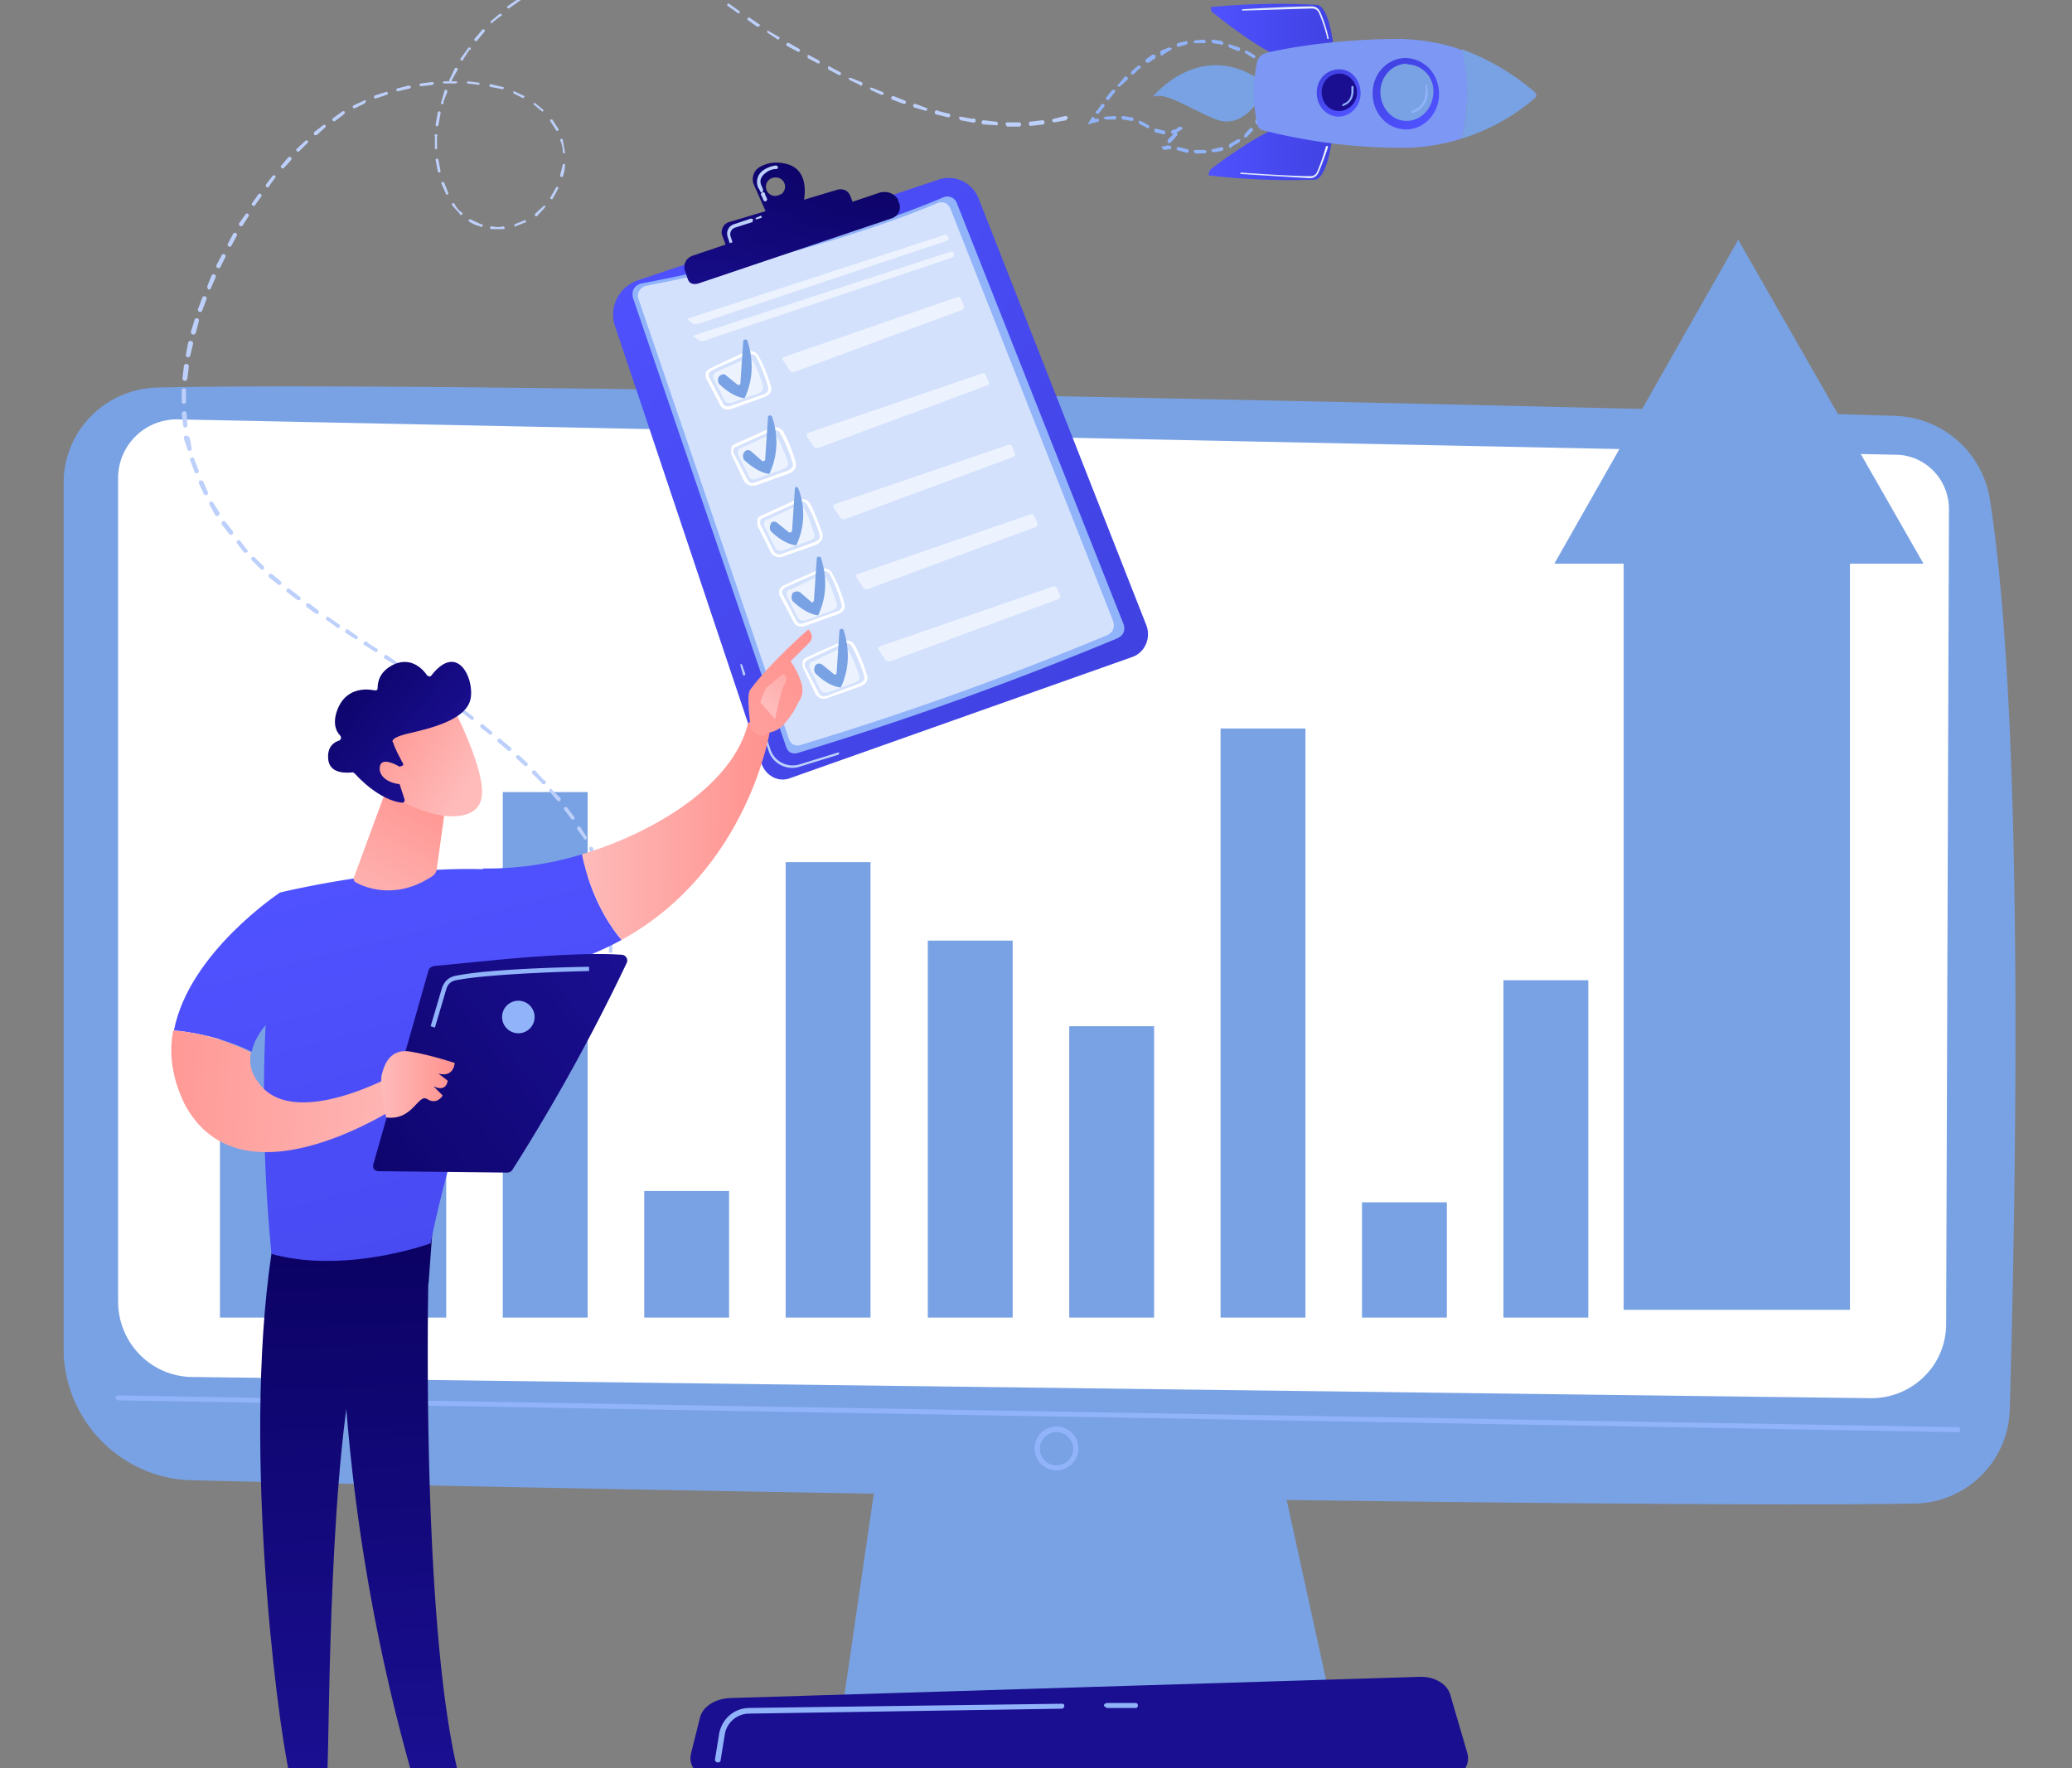 <svg xmlns="http://www.w3.org/2000/svg" width="293" height="250" fill="none" viewBox="0 0 293 250"><rect x="0" y="0" width="293" height="250" fill="#808080" stroke="none"/><g clip-path="url(#a)"><path fill="#79a2e4" d="m125.2 200-6 41.1h69.1l-9-41.1z"/><path fill="#79a2e4" d="M9 68.3v122.4c0 10 8 18.3 18 18.6 44.8 1.1 201.2 4 243.7 3.3 7.4-.1 13.3-6 13.5-13.3.8-28.4 2.2-96.8-2.8-128.6A14 14 0 0 0 268 58.8c-37.5-1.2-203.3-5-245.8-4C14.9 55 9 60.9 9 68.3"/><path fill="#fff" d="M16.7 67.7V184c0 5.9 4.7 10.7 10.6 10.7l237.3 3c5.8 0 10.6-4.6 10.6-10.5l.4-115.2c0-4.2-3.3-7.6-7.4-7.7l-243-5a8.3 8.3 0 0 0-8.5 8.4"/><path fill="#91b3fa" d="M277 202.5 16.7 198l-.4-.3q0-.3.4-.4l260.3 4.5a.4.4 0 0 1 0 .7M149.4 207.9a3 3 0 1 1 0-6.2 3 3 0 0 1 0 6.2m0-5.4a2.3 2.3 0 1 0 0 4.7 2.3 2.3 0 0 0 0-4.7"/><path fill="url(#b)" d="M203.2 252H102c-2.7 0-4.8-2-4.3-4l1.3-5.2c.4-1.5 2.1-2.6 4.2-2.7l97.5-3c2.1-.1 4 1 4.4 2.6l2.4 8.2c.6 2.1-1.5 4.1-4.3 4.1"/><path fill="#91b3fa" d="m156.5 241.5-.4-.3q0-.3.4-.4h4.2a.4.4 0 0 1 0 .7zM101.5 249.2a.4.4 0 0 1-.4-.4l.6-3.7c.4-2 2-3.5 4.1-3.6l44.4-.6q.3 0 .3.3t-.3.4l-44.4.7a3.5 3.5 0 0 0-3.3 2.9l-.6 3.7q0 .3-.4.3"/><g fill="#fff" opacity=".5"><path d="M43.1 92h-12v94.3h12zM63.1 92h-12v94.3h12zM83.1 92h-12v94.3h12zM103.1 92h-12v94.3h12zM123.1 92h-12v94.3h12zM143.2 92h-12v94.3h12zM163.2 92h-12v94.3h12zM184.7 92h-12v94.3h12zM204.7 92h-12v94.3h12zM224.7 92h-12v94.3h12z"/></g><path fill="#79a2e4" d="M43.1 136.9h-12v49.4h12zM63.1 153.9h-12v32.4h12zM83.1 112h-12v74.3h12zM103.1 168.4h-12v17.9h12zM123.1 121.9h-12v64.4h12zM143.2 133h-12v53.3h12zM163.2 145.1h-12v41.2h12zM184.6 103h-12v83.3h12zM204.6 170h-12v16.3h12zM224.6 138.6h-12v47.7h12zM272 79.7l-26.2-45.8-26 45.8h9.8v105.5h32V79.7z"/><path fill="url(#c)" d="m90.3 39.6 42.4-14.2c2.3-.8 4.8.4 5.7 2.7l23.7 60.3c.7 1.8-.2 3.9-2 4.5L111.8 110c-1.7.7-3.5-.3-4.1-2L87 46.2c-1-2.7.5-5.7 3.3-6.6"/><path fill="#bdd0fb" d="m118.6 106.7-5.5 1.7c-1.8.6-3.8-.4-4.4-2.2l-2.7-8.3v-.1h.2l2.8 8.3a3.3 3.3 0 0 0 4 2l5.5-1.7h.2zM105.3 95.5h-.2l-.4-1.4v-.2h.2l.5 1.4z"/><path fill="#91b3fa" d="M90.6 40.1c6-1.1 26.8-5.4 42.8-12.2.7-.3 1.6 0 1.9.8l23.6 59.6q.4 1.4-1 2a481 481 0 0 1-45.2 16.2q-1.1.2-1.5-.8L89.5 42.1q-.3-1.5 1.1-2"/><path fill="#fff" d="M91.4 40.4c5.8-1.1 25.8-5.2 41.2-11.7q1.2-.4 1.8.8l23 58.3q.4 1.4-.8 2a456 456 0 0 1-43.6 15.6q-1 .1-1.4-.8L90.3 42.3c-.3-.8.2-1.7 1.1-1.9" opacity=".6"/><path fill="#fff" d="M134 34q.2 0 .1-.4v-.1q-.1-.3-.5-.3L97.4 45q-.3 0 0 .3l.6.5h.7zM98.2 47.4q-.3 0 0 .3l.6.4q.3.2.7.1l35.2-11.8q.3-.1.2-.5t-.5-.3z" opacity=".6"/><path fill="#fff" d="m111.7 66.9-4.7 1.7q-1.2.3-1.8-.6l-1.8-3.8v-.8q0-.4.5-.6l5.1-2.3q1-.3 1.7.4a21 21 0 0 1 1.8 4.4q.3 1-.8 1.6m-7.6-3.7q-.3 0-.4.4v.4l2 3.8q.3.7 1.1.4l4.7-1.7q.8-.4.6-1a21 21 0 0 0-1.8-4.3q-.4-.6-1.1-.3l-3.6 1.6z"/><path fill="#fff" d="m104.7 63.4 4.1-1.9q.7-.2 1.1.3.7 1.2 1.5 3.5.2.7-.6 1l-3.8 1.4q-.8.3-1.1-.4l-1.5-3q-.2-.6.3-1M114.3 61.2q-.3.1-.2.5l1 1.5q.3.2.7.1l23.8-8.8q.3-.1.2-.5l-.4-1q-.2-.3-.5-.2z" opacity=".6"/><path fill="#79a2e4" d="M105.2 64q.4-.6 1-.2l1.6 1.4q.4 0 .4-.2l.4-6c0-.3.5-.4.6 0 .5 1.5 1.2 4.6-.4 8 0 0-1.5 0-3.6-2a1 1 0 0 1 0-1"/><path fill="#fff" d="m108.2 56.1-4.7 1.7q-1.2.4-1.7-.6l-2-3.8v-.7q.2-.4.6-.6l5.1-2.4q1-.3 1.7.5a21 21 0 0 1 1.8 4.4q.3 1-.8 1.5m-7.6-3.7-.4.4v.4l2 3.8q.2.6 1.1.4l4.8-1.7q.7-.3.5-1a21 21 0 0 0-1.7-4.3q-.5-.5-1.2-.3l-3.6 1.6z"/><path fill="#fff" d="m101.3 52.6 4-1.8q.8-.2 1.2.3c.4.6 1 2.1 1.4 3.5q.2.6-.6 1l-3.7 1.3q-.8.3-1.2-.4l-1.5-3q-.2-.5.4-.9M110.8 50.5q-.3.1-.1.4l1 1.5q.2.3.6.2l23.8-8.8q.3-.2.2-.5l-.4-1q-.1-.4-.5-.3z" opacity=".6"/><path fill="#79a2e4" d="M101.7 53.2q.6-.5 1-.1l1.6 1.3q.4.1.4-.2l.4-6c0-.2.5-.3.6 0 .5 1.6 1.2 4.7-.4 8.1 0 0-1.5 0-3.6-2a1 1 0 0 1 0-1.1"/><path fill="#fff" d="m115.5 77-4.8 1.7q-1.1.3-1.7-.6l-1.9-3.8v-.8q0-.4.6-.6l5-2.3q1.2-.2 1.7.4c.6.8 1.2 2.6 1.9 4.4q.2 1-.8 1.6m-7.7-3.7q-.2 0-.3.4v.4l1.9 3.8q.4.7 1.2.4l4.7-1.7q.8-.4.6-1a21 21 0 0 0-1.8-4.3q-.5-.6-1.2-.3l-3.6 1.6z"/><path fill="#fff" d="m108.5 73.5 4-1.9q.8-.2 1.2.3c.5.7 1 2.2 1.4 3.5q.3.7-.5 1l-3.8 1.4q-.8.3-1.2-.4l-1.5-3q-.2-.7.4-1M118 71.3q-.3.2-.1.5l1 1.5q.3.2.6.1l23.8-8.8q.3-.1.2-.5l-.4-1q-.1-.3-.5-.2z" opacity=".6"/><path fill="#79a2e4" d="M109 74q.4-.5 1 0l1.6 1.3q.3 0 .4-.2l.4-6q.2-.5.5 0c.6 1.5 1.3 4.6-.3 8 0 0-1.6 0-3.6-2a1 1 0 0 1 0-1"/><path fill="#fff" d="m118.6 86.8-4.7 1.7q-1.2.4-1.7-.6l-2-3.8v-.7q.2-.4.6-.6l1.5-.7 3.6-1.6q1-.4 1.7.4a21 21 0 0 1 1.8 4.4q.3 1-.8 1.5m-7.6-3.7-.4.4v.4l2 3.8q.3.7 1.1.4l4.8-1.7q.7-.3.5-1a21 21 0 0 0-1.7-4.3q-.5-.5-1.2-.3l-3.6 1.6z"/><path fill="#fff" d="m111.7 83.4 4-1.9q.8-.2 1.2.3.7 1.2 1.4 3.5.2.7-.6 1l-3.7 1.4q-.8.2-1.2-.4l-1.5-3q-.2-.7.4-1M121.2 81.2q-.3.1-.1.4l1 1.5q.2.3.6.2l23.8-8.8q.3-.2.2-.5l-.4-1q-.1-.3-.5-.3z" opacity=".6"/><path fill="#79a2e4" d="M112 83.9q.7-.5 1.2-.1l1.5 1.3q.3.2.4-.2l.4-6c0-.2.5-.3.6 0 .5 1.6 1.2 4.7-.4 8.1 0 0-1.5 0-3.6-2a1 1 0 0 1 0-1.1"/><path fill="#fff" d="m121.8 97-4.8 1.7q-1 .4-1.7-.6l-1.8-3.8v-.7q0-.4.5-.6l1.5-.7 3.6-1.6q1-.4 1.7.4a21 21 0 0 1 1.8 4.4q.3 1-.8 1.5m-7.6-3.7-.4.4v.5l2 3.8q.2.6 1.1.4l4.7-1.8q.8-.3.6-1a21 21 0 0 0-1.8-4.3q-.4-.5-1.2-.3l-3.5 1.6z"/><path fill="#fff" d="m114.8 93.6 4-1.9q.8-.2 1.2.3.7 1.2 1.5 3.5.2.7-.6 1l-3.8 1.4q-.8.2-1.1-.4l-1.5-3q-.2-.7.3-1M124.4 91.4q-.3.1-.2.4l1 1.5q.4.3.7.2l23.8-8.8q.3-.2.2-.5l-.4-1q-.2-.3-.5-.3z" opacity=".6"/><path fill="#79a2e4" d="M115.3 94.1q.4-.5 1-.1l1.6 1.3q.3.2.4-.1l.4-6c0-.3.5-.4.6-.1.5 1.6 1.2 4.7-.4 8.1 0 0-1.6 0-3.6-2a1 1 0 0 1 0-1.1"/><path fill="url(#d)" d="M111.3 23.2c-1.9-.5-3.2 0-4 .5a2 2 0 0 0-.7 2.4l1.9 4.3 5-1.2s1.5-5-2.2-6m-1 4.3a1.3 1.3 0 1 1-.7-2.4 1.3 1.3 0 0 1 .8 2.4"/><path fill="#bdd0fb" d="m108.3 28.5-.3-.1-.3-.7a.3.3 0 1 1 .5-.2l.3.7zm-.6-1.3q-.2 0-.2-.2l-.3-.5a2 2 0 0 1 .7-2.4 4 4 0 0 1 1.8-.7q.2 0 .3.2t-.2.3q-.9 0-1.6.6-1 .8-.5 1.8l.2.5a.3.3 0 0 1-.2.4"/><path fill="url(#e)" d="m102.9 35.4-.8-2.2c-.2-.7.2-1.6 1-1.8l15.4-4.6q1.2-.2 1.7.8l.8 2.1z"/><path fill="#bdd0fb" d="M107 31a.1.1 0 0 1-.1-.2l.7-.3.1.1v.2zM103.4 34.6q-.2 0-.2-.2l-.3-.9a1.4 1.4 0 0 1 .9-1.8l2.4-.8.3.1-.1.4-2.5.8a1 1 0 0 0-.6 1.2l.3.9z"/><path fill="url(#f)" d="m97.8 36.2 26.7-9q1.6-.3 2.5 1v.2c.6 1 .1 2.2-1 2.5l-27.3 9.2q-1.2.3-1.5-.8l-.4-1.2q-.2-1.3 1-1.9"/><path fill="#91b3fa" d="m154.1 17.1.2-.3a.2.2 0 0 1 .5 0h.3a.2.2 0 1 1 .2.4l-.8.2-.7.2zm1-1.4.7-1a.3.3 0 0 1 .4.3l-.8 1a.2.2 0 0 1-.4-.3m1 1 .3-.2 1.3-.1a.2.2 0 0 1 0 .5h-1.2zm2.6 0q0-.3.2-.3l1.3.2a.2.2 0 0 1-.1.5l-1.2-.2-.2-.1zm-2.1-3 .8-1h.3q.2.2 0 .4l-.8 1a.2.2 0 1 1-.3-.4m4.5 3.4h.3l1.1.6a.2.2 0 1 1-.2.4l-.3-.2-.8-.4v-.1zm3.4 3.6h.3q.3-.2.7-.1a.2.2 0 1 1 0 .5l-.8.1-.4-.4zm-1.2-2.4q0-.1.3-.1l1.2.3a.3.3 0 0 1-.1.5l-1.3-.3v-.1zm-5-6.4.8-1a.2.2 0 0 1 .4.4l-1 .9a.2.2 0 0 1-.3-.3m7 7.9 1-1a.2.2 0 1 1 .3.4l-.9 1a.2.2 0 0 1-.3-.4m1.2 1.2q0-.2.3-.2l1.2.3a.2.2 0 0 1-.1.5l-1.4-.4zm-.8-2.3q0-.2.2-.3.6-.1.8-.4l.3-.1.3.1q0 .3-.2.4h-.1q-.3.3-1 .5a.2.2 0 0 1-.3-.2m-5.6-8.6.8-.7.1-.1h.4v.4h-.2l-.8.8h-.4zm8.8 11.3q0-.2.3-.2h1.2q.2 0 .3.2t-.3.3H169zm2.5 0q0-.3.2-.3l1.2-.3q.2 0 .3.2l-.1.3-1 .2h-.3zM162 8.8q0-.2 0-.4l1-.7.4.1q0 .2 0 .4l-1 .7zm11.8 11.8q0-.2.2-.3l1-.6h.4l-.1.4-1.1.6a.2.2 0 0 1-.4 0m-9.7-13.1v-.4l1.2-.5.4.1q0 .2-.2.3l-1 .6a.2.2 0 0 1-.4-.1M176 19l.8-.9a.3.3 0 0 1 .4.3l-.9 1h-.4zm-9.6-12.6.1-.3 1.3-.3a.3.3 0 0 1 0 .5l-1.1.3a.2.2 0 0 1-.3-.2m11.1 10.7.6-1v-.5q0-.2.3-.2t.2.3v.5l-.6 1.2a.2.2 0 0 1-.4 0zM168.8 6q0-.3.2-.3l1.3-.1.2.2q0 .3-.2.3H169zm2.5-.1q0-.3.2-.3l1.3.2.2.3q0 .3-.3.2l-1.2-.2zm7 8.5.2-1.2a.3.3 0 0 1 .5 0l-.2 1.3a.2.2 0 1 1-.5 0m-4.6-8q0-.3.3-.2l1.2.4a.2.2 0 1 1-.2.5l-1.2-.5zm5 5.6.2-1.3.2-.2q.3 0 .3.3l-.2 1.2a.3.3 0 0 1-.5.2zM176 7.3q.1-.2.4-.1l1 .6a.2.2 0 1 1-.2.4l-1.1-.7q-.2 0 0-.2m2.1 1.3q.2-.1.4 0l1 .7v.3h-.4l-1-.7z"/><path fill="#79a2e4" d="M178.4 13.5s-2.5 4.9-6.4 3.4c-3.8-1.5-7.2-4-9-3.2 0 0 6.7-8.4 15.5-2.2z"/><path fill="url(#g)" d="M188.4 19.4s-.6 5.4-2.3 6a100 100 0 0 1-15.2-.6q0-.7.6-1.1c1.7-1.3 7-5 9-5.5 2.3-.8 8 1.2 8 1.2"/><path fill="url(#h)" d="m175.4 24.6 9.8.6q.8 0 1.2-.7.6-1.3 1.4-3.7l-.1-.2-.2.1q-.7 2.4-1.3 3.7a1 1 0 0 1-1 .5c-3 0-9.6-.5-9.7-.5h-.1z"/><path fill="url(#i)" d="M188.6 6.8s-.5-5.4-2.2-6.1a100 100 0 0 0-15.2.3q0 .7.6 1c1.7 1.4 6.8 5.2 8.8 5.8 2.3.8 8-1 8-1"/><path fill="url(#j)" d="m175.7 1.5 9.8-.3q.7 0 1 .6c.3.7.9 2.2 1.2 3.7h.2a19 19 0 0 0-1.2-3.8q-.4-.8-1.2-.8c-3 0-9.7.4-9.7.4a.1.1 0 0 0-.1.2"/><path fill="#7d97f4" d="M206.7 19.6a28 28 0 0 1-8.7 1.3 80 80 0 0 1-19.5-2.5 1 1 0 0 1-.7-.8q-1-4.5 0-9 .3-.8 1.2-1.1c2.4-.6 9.6-2 19.2-2q4.8.2 8.6 1.6c1.3 5 .5 9.8-.1 12.5"/><path fill="#79a2e4" d="M206.8 7c5.5 2 9 5 10.2 6q.5.5 0 .9c-1.1 1-4.8 4-10.3 5.7.6-2.7 1.4-7.5 0-12.5"/><path fill="url(#k)" d="M198.8 8.2c-2.6 0-4.7 2.2-4.7 5s2 5 4.6 5.1 4.8-2.2 4.8-5-2-5-4.7-5.1"/><path fill="#79a2e4" d="M199 9c-2.1 0-3.8 1.8-3.8 4s1.6 4.1 3.7 4.1c2 0 3.7-1.7 3.8-4s-1.7-4-3.7-4"/><path fill="#91b3fa" d="M199.6 16h.1a3 3 0 0 0 2.2-3l-.1-1-.2-.1V13q-.1 2.1-2 2.7v.2"/><path fill="url(#l)" d="M189.4 9.8c-1.8 0-3.2 1.4-3.2 3.3s1.3 3.3 3 3.4c1.8 0 3.2-1.5 3.2-3.3 0-1.9-1.3-3.4-3-3.4"/><path fill="url(#m)" d="M189.4 10.4c-1.3 0-2.5 1.1-2.5 2.6s1 2.7 2.5 2.7c1.3 0 2.5-1.2 2.5-2.6s-1.1-2.7-2.5-2.7"/><path fill="#91b3fa" d="M189.8 15h.1q1.4-.5 1.5-2v-.7a.1.1 0 1 0-.3 0v.6q0 1.4-1.2 1.8l-.1.2"/><path fill="#bdd0fb" d="m150.8 17-1.7.3q-.2 0-.3-.2t.2-.3l1.6-.4q.3 0 .4.2 0 .2-.2.3M147.5 17.6l-1.7.2q-.3 0-.3-.3t.2-.3l1.7-.2q.3 0 .3.3t-.2.3M144.1 17.9h-1.7l-.2-.3q0-.3.2-.3h1.7a.3.3 0 0 1 0 .6M140.8 17.7l-1.7-.1a.3.3 0 1 1 0-.6l1.7.2q.3 0 .3.3t-.3.2M137.4 17.3l-1.6-.3-.2-.3q0-.2.3-.2l1.6.3a.3.3 0 1 1 0 .5M134.1 16.6l-1.6-.4a.3.3 0 1 1 .2-.5l1.6.4a.3.3 0 0 1-.2.5M131 15.7l-1.7-.5a.2.2 0 0 1 .2-.5l1.6.6a.3.3 0 0 1-.2.4M127.8 14.7l-1.6-.6a.2.2 0 0 1 .2-.5l1.5.6a.2.2 0 0 1-.1.5M124.6 13.4l-1.5-.7-.1-.3h.3l1.5.6a.2.2 0 0 1-.1.4M121.6 12l-1.5-.7-.1-.3h.3l1.5.6a.2.2 0 1 1-.2.5M118.6 10.6l-1.5-.8v-.3q0-.2.2-.1l1.5.8a.2.2 0 0 1-.2.4M115.7 9l-1.5-.8v-.3q0-.2.2-.1l1.5.8v.3q0 .2-.2 0M112.8 7.3l-1.5-.8a.2.2 0 0 1 .3-.4l1.4.8a.2.2 0 1 1-.2.4M110 5.6l-1.5-1v-.2q0-.2.2 0l1.4.8q.2 0 .1.3zM107.1 3.8l-1.4-1v-.3h.3l1.3.9q.2 0 .1.3zM104.4 1.9l-1.4-1a.2.2 0 1 1 .2-.3l1.4 1q0 0 0 .2-.1.2-.2 0M101.6 0l-1.4-.9v-.3q0 0 .2 0l1.4.8q.2 0 .1.3zM73.5.1l-1.4 1a.2.2 0 1 1-.2-.3l1.4-1a.2.2 0 1 1 .2.3M70.9 2.2l-1.3 1v.1h-.2V3L70.6 2a.2.2 0 0 1 .3.3M68.5 4.5l-1 1.2a.2.2 0 0 1-.4-.2l1.1-1.3a.2.2 0 0 1 .3.3M66.4 7l-.9 1.4a.2.2 0 1 1-.3-.2l1-1.4a.2.2 0 1 1 .2.3M64.7 9.9l-.8 1.4a.2.2 0 1 1-.3-.1l.7-1.5a.2.2 0 1 1 .4.2M63.3 12.9l-.6 1.5a.2.2 0 1 1-.3 0l.5-1.7h.3q0 0 0 .2M62.3 16l-.3 1.7a.2.2 0 0 1-.4-.1l.3-1.7a.2.2 0 1 1 .4.1M61.8 19.3v1.6q0 .3-.2.2l-.1-.1v-1.7a.2.2 0 1 1 .3 0M62 22.6l.3 1.6a.2.2 0 0 1-.4 0l-.3-1.6q0-.1.2-.2.1 0 .2.2M62.8 25.8l.6 1.5a.2.2 0 0 1-.3.2l-.7-1.6.1-.2zM64.2 28.7q.4.8 1 1.3a.2.2 0 1 1-.2.2L63.9 29v-.2zM66.5 31l1.5.7a.2.2 0 1 1-.1.3q-.9-.2-1.6-.7a.2.2 0 0 1 .2-.3M69.6 32q.7.2 1.6 0l.2.2q0 .1-.2.2h-1.7a.2.2 0 0 1 0-.4M72.8 31.7l1.5-.6.1.3-1.5.6h-.2zM75.7 30.2l1.2-1.1h.2v.2L76 30.5a.2.2 0 1 1-.2-.3M77.9 27.8l.4-.7.4-.7.3.1-.4.8-.4.7a.2.2 0 1 1-.3-.2M79.2 24.8l.4-1.6h.3q0 1-.3 1.7 0 .2-.2.1-.2 0-.2-.2M79.6 21.6q0-.8-.3-1.6a.2.2 0 1 1 .3-.1l.3 1.7-.2.1zM78.7 18.5l-.9-1.4v-.2h.3l.9 1.4-.1.2zM76.7 15.8l-1.2-1q-.1-.1 0-.2 0-.1.2 0l1.2 1zM74 13.9l-1.4-.7q0 0 0-.2t.1-.1l1.5.7zM71 12.6l-1.6-.3a.2.2 0 1 1 0-.4l1.7.4q.2 0 .1.2 0 .2-.2.1M67.8 12l-1.7-.2-.1-.2.2-.1 1.6.2z"/><path fill="#bdd0fb" d="M64.5 11.8h-1.7q-.1 0-.2-.2l.2-.1h1.7l.2.1zM61.2 12l-1.7.2q-.1 0-.2-.2 0-.1.2-.2l1.6-.2.3.1zM58 12.5l-1.7.4a.2.2 0 0 1-.1-.4l1.6-.4.3.1q0 .3-.2.3M54.7 13.4l-1.5.5a.2.2 0 0 1-.2-.4l1.6-.5a.2.2 0 0 1 .1.4M51.6 14.6l-1.4.7a.2.2 0 0 1-.2-.4l1.5-.7h.3zM48.7 16.1l-1.3 1a.2.2 0 1 1-.3-.4l1.4-1 .3.1zM46 18l-1.2 1.1h-.4v-.4l1.3-1a.2.2 0 0 1 .3.3M43.5 20.2l-1.2 1.2a.2.2 0 1 1-.3-.4l1.2-1.1a.2.2 0 0 1 .3.3M41.2 22.6l-1.1 1.2a.3.3 0 0 1-.4-.3l1.1-1.3h.4q0 .2 0 .4M39 25l-1 1.4q0 .2-.4 0v-.3l1-1.3a.3.3 0 0 1 .4.3M37 27.7l-1 1.4a.3.3 0 0 1-.4-.3l1-1.4a.3.3 0 0 1 .4.3M35.2 30.5l-.9 1.4a.3.3 0 0 1-.5-.3l1-1.4a.3.3 0 0 1 .4.3M33.5 33.3l-.8 1.5a.3.3 0 0 1-.5-.3L33 33a.3.3 0 0 1 .5.3M31.9 36.3l-.7 1.4a.3.3 0 0 1-.6-.2l.8-1.5a.3.3 0 0 1 .5.2M30.5 39.2l-.7 1.6q0 .2-.4.1l-.1-.4.6-1.5a.3.3 0 0 1 .6.2M29.2 42.3l-.6 1.6a.3.3 0 0 1-.6-.2l.6-1.6a.3.3 0 0 1 .6.2M28.1 45.5l-.4 1.5a.3.3 0 0 1-.7-.1l.5-1.6q0-.3.4-.3.3.1.2.4M27.3 48.6l-.4 1.7a.3.3 0 0 1-.6-.2l.3-1.6a.3.3 0 1 1 .7.1M26.7 51.9l-.2 1.6a.3.3 0 1 1-.7 0l.2-1.7a.3.3 0 1 1 .7 0M26.3 55.2v1.6a.3.3 0 0 1-.6 0v-1.6a.3.3 0 0 1 .6 0M26.4 58.5l.1 1.6a.3.3 0 0 1-.6.1l-.2-1.7a.3.3 0 0 1 .7 0M26.8 61.8l.3 1.6a.3.3 0 0 1-.6.1L26 62q0-.4.3-.4t.4.2M27.5 65l.6 1.5a.3.3 0 0 1-.6.2l-.6-1.6a.3.3 0 0 1 .6-.2M28.7 68l.7 1.6a.3.3 0 0 1-.6.2l-.7-1.5.1-.4zM30.1 71l.9 1.4a.3.3 0 0 1-.6.4l-.8-1.5a.3.3 0 0 1 .5-.3M31.9 73.8l1 1.3a.3.3 0 0 1-.5.4l-1-1.3a.3.3 0 0 1 .5-.4M33.9 76.4l1 1.3q.3.2 0 .4-.1.1-.4 0l-1-1.3a.3.3 0 0 1 .4-.4M36.1 78.9l1.2 1.2q.1.1 0 .4-.2.1-.4 0l-1.2-1.2a.3.3 0 1 1 .4-.4M38.5 81.2l1.2 1a.3.3 0 0 1-.3.5l-1.3-1a.3.3 0 1 1 .4-.5M41 83.3l1.3 1a.3.3 0 1 1-.3.5l-1.3-1a.3.3 0 1 1 .3-.5M43.7 85.3l1.3 1a.3.3 0 0 1-.3.5l-1.4-1v-.4q0-.2.4 0M46.4 87.2l1.4 1a.3.3 0 1 1-.3.4l-1.4-1a.3.3 0 0 1 .3-.4M49.2 89l1.4 1a.3.3 0 0 1-.3.4l-1.4-.9a.3.3 0 0 1 .3-.5M52 90.9l1.4.9a.3.3 0 0 1-.3.4l-1.4-.9a.3.3 0 1 1 .3-.4M54.8 92.7l1.4 1v.3q0 .2-.3 0l-1.4-.8a.3.3 0 1 1 .3-.5M57.6 94.5l1.3 1a.3.3 0 1 1-.3.4l-1.4-.9a.3.3 0 1 1 .4-.5M60.3 96.4l1.4 1a.3.3 0 1 1-.3.4l-1.4-1a.3.3 0 0 1 .3-.4M63 98.4l1.4 1a.3.3 0 0 1-.3.4l-1.4-1a.3.3 0 0 1 .3-.4M65.7 100.4l1.3 1a.3.3 0 0 1-.3.4l-1.3-1a.3.3 0 0 1 .3-.4M68.3 102.4l1.3 1.1a.3.3 0 0 1-.3.4l-1.3-1a.3.3 0 0 1 .3-.5M70.9 104.6l1.2 1a.3.3 0 1 1-.3.5l-1.3-1.1a.3.3 0 1 1 .4-.4M73.4 106.8l1.2 1.1a.3.3 0 0 1-.4.4l-1.2-1.1a.3.3 0 0 1 .4-.4M75.8 109.1l1.1 1.2a.3.3 0 1 1-.3.4l-1.2-1.2a.3.3 0 1 1 .4-.4M78 111.6l1.2 1.2a.2.2 0 0 1-.4.4l-1.1-1.3q0-.2 0-.4zM80.2 114.2l1 1.3a.2.2 0 1 1-.4.3l-1-1.3a.2.2 0 0 1 .4-.3M82.1 117l.9 1.4-.1.3h-.3v-.1l-1-1.4q0-.2.2-.4zM83.8 119.8l.7 1.6q0 0-.2.3l-.3-.1-.7-1.5.1-.4zM85 123l.6 1.5-.1.3-.3-.1-.6-1.6a.2.2 0 0 1 .5-.2M86 126.1l.3 1.7-.1.3q-.3 0-.3-.2l-.3-1.7a.2.2 0 0 1 .4 0M86.5 129.5l.1 1.6-.1.3q-.3 0-.3-.2v-1.7l.1-.2q.2 0 .2.2M86.6 132.8v1.7a.2.2 0 0 1-.5 0l.1-1.7.2-.2q.3 0 .2.2M86.3 136.2l-.3 1.6h-.3l.2-1.7q0-.2.3-.2zM85.7 139.5l-.4 1.6-.2.1-.2-.2.4-1.6a.2.2 0 0 1 .4 0M84.8 142.7l-.7 1.5-.3-.1.6-1.5q0-.2.3-.2zM83.3 145.7q-.3.8-1 1.4h-.1q-.1 0 0-.2l.9-1.3zM81.2 148.3l-1.5.9-.2-.1v-.2q.8-.3 1.5-.8h.2z"/><path fill="url(#n)" d="m59.8 250 .4 4.1s2.8 1.3 4.7-.1l-1.1-4.6z"/><path fill="url(#o)" d="M60.8 173.3c-.2 1-1.6 53.2 3.8 76.6q0 .7-.5 1-1.4.5-4.6.8-1 0-1.3-1a268 268 0 0 1-9.7-58.6c-.8-29 0-1 0-1l.9-17.9z"/><path fill="url(#p)" d="m41.1 248.4 1.1 6.2s1.1.8 3.3.2l-.4-6.6z"/><path fill="url(#q)" d="M38.8 174.7c-4.8 27.5.3 68 2.1 76q.2.7 1 .9 1.4.3 3.6-.2.7-.1.8-1c.3-6.4.2-45.7 4.6-61.2q.3-1.2 1.4-2l8.3-5.7.7-9.5z"/><path fill="url(#r)" d="M68.3 122.9c-13.6-.4-28.7 3.3-28.7 3.3-4.3 23.7-1.2 51.1-1.2 51.1 10.5 2.9 22.5-1.5 22.5-1.5 1.8-9.9 10.3-37.7 10.3-37.7a45 45 0 0 0 16.7-5.2c-3.4-4-5-9.1-5.6-12.1a46 46 0 0 1-14 2"/><path fill="url(#s)" d="M108.8 103.2c-1.3-1.7-3-1-3-1-2 8.5-12.7 15.3-23.5 18.6.6 3 2.2 8.1 5.6 12.1 18-9.9 21-29.7 21-29.7"/><path fill="url(#t)" d="M108.5 103.6c.1.4-1.5 1-2.4-.8 0-.8-.6-4.6 0-5.3 2.8-3.8 8.2-8.5 8.2-8.5 1 1 .2 1.8.2 1.8l-2.7 2.7q1 1.4 1.5 3t-.4 2.8q-.6 1.4-1.7 2.7c-1.1 1.6-2.7 1.6-2.7 1.6"/><path fill="url(#u)" d="m110.7 95.3-2.4 2-.8 2 2.1 2.4s.8-4 1.3-4.9q.7-1.2-.2-1.5"/><path fill="url(#v)" d="m44.7 139.5-5.1-13.3s-12.9 8.5-15 19.5c2.3.2 6.7.9 11 3 1-5.1 9-9.2 9-9.2"/><path fill="url(#w)" d="M55.7 152s-14.4 8-19.2 1a5 5 0 0 1-1-4.2 30 30 0 0 0-11-3.1q-1 5 1.6 10.4c8.3 15.6 31.5-.5 31.5-.5z"/><path fill="url(#x)" d="M54.6 111.7 50 124.2q0 .3.2.5c1.2.7 5.5 2.6 10.6-.6q1-.5 1-1.5l1.5-10.8z"/><path fill="url(#y)" d="M64.1 100.1s4.7 9 4 12.7c-.6 3.6-6.5 3.3-11.6.3l-3.5-9.7z"/><path fill="url(#z)" d="M56.8 108.3q.4-.1.1-.5c-.3-.6-1-1.8-1.3-2.8 0 0-.8-.6 2.2-1.3s7.6-1.8 8.6-4.4c1-2.5-1.4-8.9-5.4-3.8q-.2.3-.6 0c-.6-.9-2.2-2.6-4.6-1.6-2.2 1-2.4 2.6-2.4 3.4q0 .4-.5.3c-1-.2-3.7-.4-5 2.3-1 2.2-.4 3.5.2 4.1q.3.4-.1.7c-.7.2-1.7.8-1.6 2.5.1 2.3 2.7 2.1 3.5 2q0 0 .3.2c.6.7 3.5 3.7 6.6 4.1q.5 0 .4-.5l-1.3-4q0-.2.2-.4z"/><path fill="url(#A)" d="M57.3 108.9s-3.4-2.4-3.6-.4 3 2.9 4.6 2.1z"/><path fill="url(#B)" d="m52.8 164.6 7.8-27.4q.1-.4.7-.6l10.3-1c5.7-.5 12.3-.9 16.3-.6.6 0 1 .7.7 1.2a274 274 0 0 1-16.2 29.3q-.3.3-.7.3l-18.2-.2q-.9-.1-.7-1"/><path fill="url(#C)" d="M54.6 158s-1-4.5-.6-6.1 1.3-3.7 4.1-3.2c2.9.5 6.2 1.6 6.2 1.6s-.1 2.1-2.3 1.5l1.3 1s-.1 1.7-2 .8l1.3 1.3s-.8 1.4-2.2.5c-1.3-.8-2 3.1-5.8 2.6"/><path fill="#91b3fa" d="M71 143.8a2.3 2.3 0 1 0 4.6 0 2.3 2.3 0 0 0-4.6 0M61.5 145.3l1.6-5.4q.3-1.1 1.4-1.3c5-1 18.7-1.3 18.8-1.3v-.6c-.6 0-13.9.2-19 1.3q-1.3.3-1.8 1.7l-1.6 5.4z"/></g><defs><linearGradient id="b" x1="151.3" x2="152.3" y1="29.1" y2="190.7" gradientUnits="userSpaceOnUse"><stop stop-color="#09005d"/><stop offset="1" stop-color="#1a0f91"/></linearGradient><linearGradient id="c" x1="84.8" x2="153.3" y1="33.1" y2="95.5" gradientUnits="userSpaceOnUse"><stop stop-color="#4f52ff"/><stop offset="1" stop-color="#4042e2"/></linearGradient><linearGradient id="d" x1="118.7" x2="94.7" y1="18.6" y2="41.1" gradientUnits="userSpaceOnUse"><stop stop-color="#09005d"/><stop offset="1" stop-color="#1a0f91"/></linearGradient><linearGradient id="e" x1="116.6" x2="105.7" y1="16.2" y2="48.3" gradientUnits="userSpaceOnUse"><stop stop-color="#09005d"/><stop offset="1" stop-color="#1a0f91"/></linearGradient><linearGradient id="f" x1="114.7" x2="109.5" y1="18.6" y2="47.8" gradientUnits="userSpaceOnUse"><stop stop-color="#09005d"/><stop offset="1" stop-color="#1a0f91"/></linearGradient><linearGradient id="g" x1="170.9" x2="188.4" y1="21.8" y2="21.8" gradientUnits="userSpaceOnUse"><stop stop-color="#4f52ff"/><stop offset="1" stop-color="#4042e2"/></linearGradient><linearGradient id="h" x1="175.4" x2="187.8" y1="22.9" y2="22.9" gradientUnits="userSpaceOnUse"><stop stop-color="#dae3fe"/><stop offset="1" stop-color="#e9effd"/></linearGradient><linearGradient id="i" x1="171.2" x2="188.6" y1="4.2" y2="4.2" gradientUnits="userSpaceOnUse"><stop stop-color="#4f52ff"/><stop offset="1" stop-color="#4042e2"/></linearGradient><linearGradient id="j" x1="175.7" x2="188" y1="3.3" y2="3.3" gradientUnits="userSpaceOnUse"><stop stop-color="#dae3fe"/><stop offset="1" stop-color="#e9effd"/></linearGradient><linearGradient id="k" x1="201.8" x2="195.7" y1="17.1" y2="9.4" gradientUnits="userSpaceOnUse"><stop stop-color="#4f52ff"/><stop offset="1" stop-color="#4042e2"/></linearGradient><linearGradient id="l" x1="191.3" x2="187.2" y1="15.6" y2="10.6" gradientUnits="userSpaceOnUse"><stop stop-color="#4f52ff"/><stop offset="1" stop-color="#4042e2"/></linearGradient><linearGradient id="m" x1="194.7" x2="190.9" y1="-1.3" y2="9" gradientUnits="userSpaceOnUse"><stop stop-color="#09005d"/><stop offset="1" stop-color="#1a0f91"/></linearGradient><linearGradient id="n" x1="59.7" x2="64.9" y1="251.9" y2="251.9" gradientUnits="userSpaceOnUse"><stop stop-color="#febbba"/><stop offset="1" stop-color="#ff928e"/></linearGradient><linearGradient id="o" x1="54.8" x2="57.5" y1="164.4" y2="250.4" gradientUnits="userSpaceOnUse"><stop stop-color="#09005d"/><stop offset="1" stop-color="#1a0f91"/></linearGradient><linearGradient id="p" x1="41.1" x2="45.5" y1="251.5" y2="251.5" gradientUnits="userSpaceOnUse"><stop stop-color="#febbba"/><stop offset="1" stop-color="#ff928e"/></linearGradient><linearGradient id="q" x1="48.3" x2="51" y1="164.6" y2="250.6" gradientUnits="userSpaceOnUse"><stop stop-color="#09005d"/><stop offset="1" stop-color="#1a0f91"/></linearGradient><linearGradient id="r" x1="54.3" x2="84.9" y1="121.1" y2="238.9" gradientUnits="userSpaceOnUse"><stop stop-color="#4f52ff"/><stop offset="1" stop-color="#4042e2"/></linearGradient><linearGradient id="s" x1="82.2" x2="108.6" y1="117.3" y2="117.5" gradientUnits="userSpaceOnUse"><stop stop-color="#febbba"/><stop offset="1" stop-color="#ff928e"/></linearGradient><linearGradient id="t" x1="84.3" x2="116" y1="127.9" y2="91.2" gradientUnits="userSpaceOnUse"><stop stop-color="#febbba"/><stop offset="1" stop-color="#ff928e"/></linearGradient><linearGradient id="u" x1="108.7" x2="116.2" y1="99.7" y2="88.4" gradientUnits="userSpaceOnUse"><stop stop-color="#febbba"/><stop offset="1" stop-color="#ff928e"/></linearGradient><linearGradient id="v" x1="30.6" x2="61.2" y1="127.2" y2="245" gradientUnits="userSpaceOnUse"><stop stop-color="#4f52ff"/><stop offset="1" stop-color="#4042e2"/></linearGradient><linearGradient id="w" x1="61.4" x2="15.9" y1="156.7" y2="153.1" gradientUnits="userSpaceOnUse"><stop stop-color="#febbba"/><stop offset="1" stop-color="#ff928e"/></linearGradient><linearGradient id="x" x1="50.7" x2="61.8" y1="131.5" y2="110.6" gradientUnits="userSpaceOnUse"><stop stop-color="#febbba"/><stop offset="1" stop-color="#ff928e"/></linearGradient><linearGradient id="y" x1="66.6" x2="52.2" y1="110.5" y2="101.5" gradientUnits="userSpaceOnUse"><stop stop-color="#febbba"/><stop offset="1" stop-color="#ff928e"/></linearGradient><linearGradient id="z" x1="44.6" x2="63.2" y1="92.1" y2="107.1" gradientUnits="userSpaceOnUse"><stop stop-color="#09005d"/><stop offset="1" stop-color="#1a0f91"/></linearGradient><linearGradient id="A" x1="62.8" x2="49.8" y1="113.8" y2="105.7" gradientUnits="userSpaceOnUse"><stop stop-color="#febbba"/><stop offset="1" stop-color="#ff928e"/></linearGradient><linearGradient id="B" x1="31.1" x2="88.2" y1="178.4" y2="134.6" gradientUnits="userSpaceOnUse"><stop stop-color="#09005d"/><stop offset="1" stop-color="#1a0f91"/></linearGradient><linearGradient id="C" x1="53.9" x2="64.3" y1="153.3" y2="153.3" gradientUnits="userSpaceOnUse"><stop stop-color="#febbba"/><stop offset="1" stop-color="#ff928e"/></linearGradient><clipPath id="a"><path fill="#fff" d="M0 0h293v250H0z"/></clipPath></defs></svg>